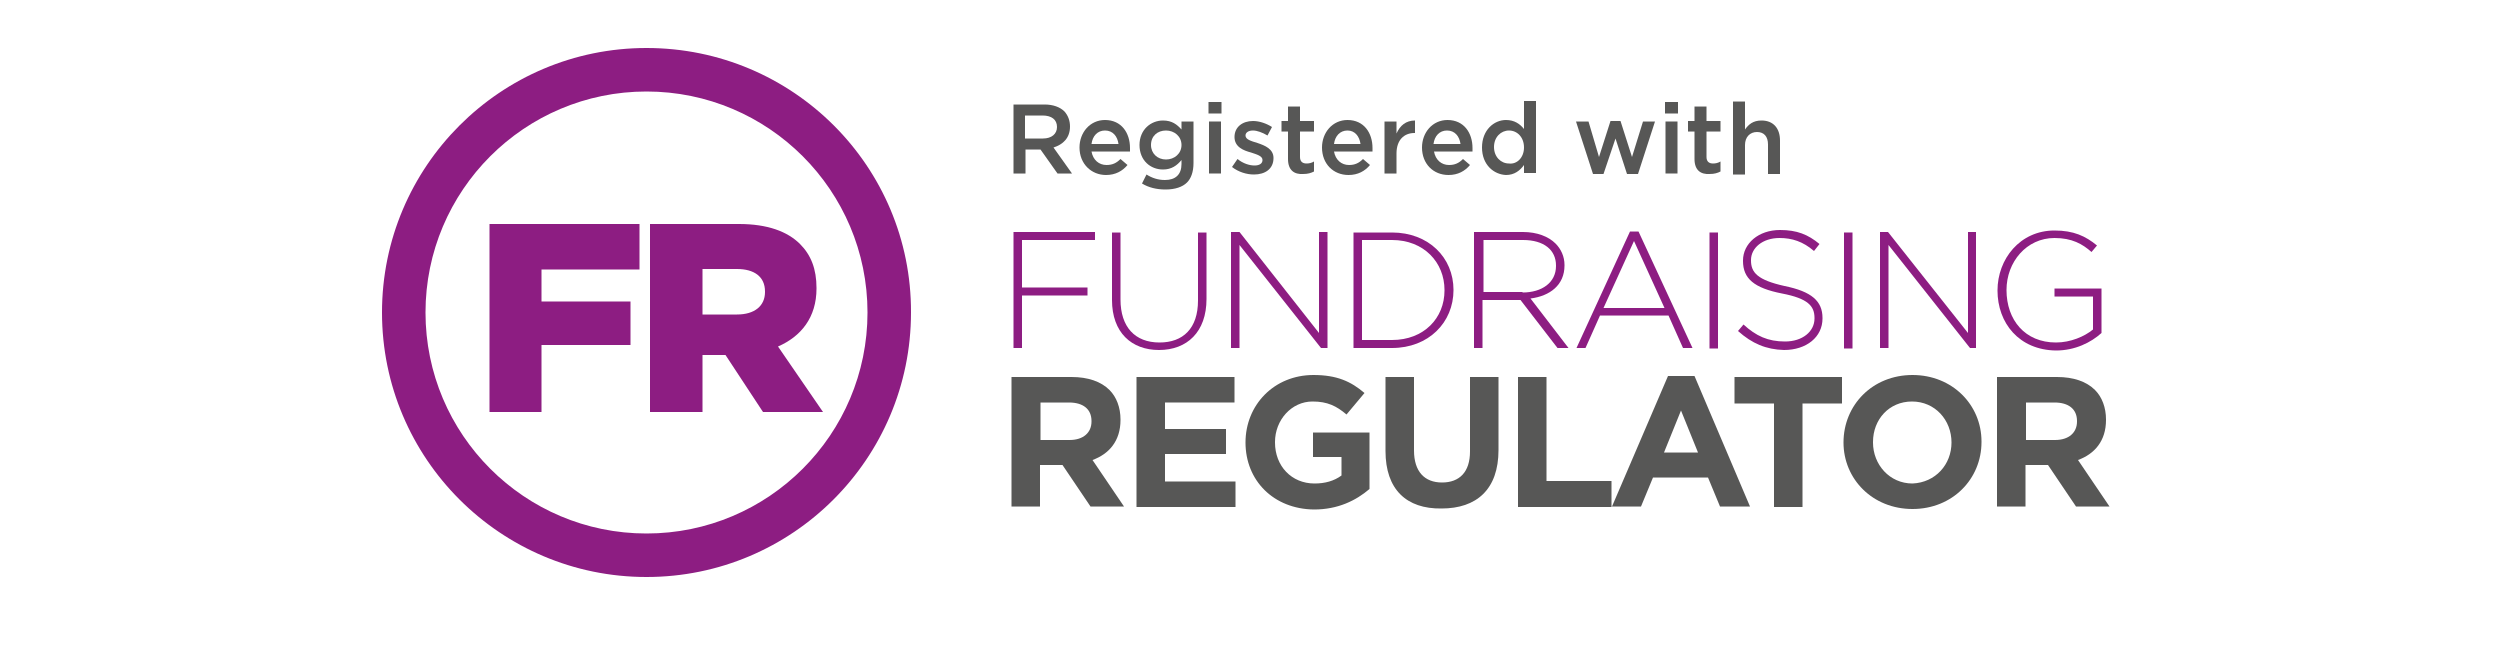 <?xml version="1.0" encoding="utf-8"?>
<!-- Generator: Adobe Illustrator 26.1.0, SVG Export Plug-In . SVG Version: 6.00 Build 0)  -->
<svg version="1.1" id="Layer_1" xmlns="http://www.w3.org/2000/svg" xmlns:xlink="http://www.w3.org/1999/xlink" x="0px" y="0px"
	 viewBox="0 0 500 130" style="enable-background:new 0 0 500 130;" xml:space="preserve">
<style type="text/css">
	.st0{fill:#8D1D82;}
	.st1{fill:#575756;}
</style>
<g id="Layer_2_00000057851115267410443340000006399957855195602616_">
	<g>
		<path class="st0" d="M129.3,18.3c24.4,0,44.2,19.8,44.2,44.2s-19.8,44.2-44.2,44.2c-24.4,0-44.2-19.8-44.2-44.2
			S104.9,18.3,129.3,18.3 M129.3,9.6c-29.2,0-52.9,23.7-52.9,52.9c0,29.2,23.7,52.9,52.9,52.9c29.2,0,52.9-23.7,52.9-52.9
			C182.3,33.3,158.6,9.6,129.3,9.6"/>
	</g>
	<g>
		<polygon class="st0" points="97.9,44.8 127.9,44.8 127.9,53.9 108.3,53.9 108.3,60.3 126.1,60.3 126.1,69 108.3,69 108.3,82.4 
			97.9,82.4 		"/>
	</g>
	<g>
		<path class="st0" d="M130,44.8h17.8c5.7,0,9.7,1.5,12.2,4c2.2,2.2,3.3,5,3.3,8.8v0.1c0,5.8-3.1,9.6-7.7,11.6l9,13.1h-12L145.1,71
			h-4.6v11.4H130V44.8z M147.4,62.9c3.5,0,5.6-1.7,5.6-4.5v-0.1c0-3-2.2-4.5-5.6-4.5h-6.9v9.1H147.4z"/>
	</g>
	<g>
		<polygon class="st0" points="202.7,46.4 219,46.4 219,48 204.4,48 204.4,57.5 217.5,57.5 217.5,59.1 204.4,59.1 204.4,69.6 
			202.7,69.6 		"/>
	</g>
	<g>
		<path class="st0" d="M222.4,60V46.5h1.7v13.4c0,5.5,2.9,8.6,7.8,8.6c4.7,0,7.7-2.8,7.7-8.4V46.5h1.7v13.3c0,6.6-3.9,10.2-9.5,10.2
			C226.3,70,222.4,66.5,222.4,60"/>
	</g>
	<g>
		<polygon class="st0" points="246.2,46.4 247.9,46.4 263.8,66.6 263.8,46.4 265.5,46.4 265.5,69.6 264.2,69.6 247.9,49 247.9,69.6 
			246.2,69.6 		"/>
	</g>
	<g>
		<path class="st0" d="M270.7,46.5h7.7c7.3,0,12.3,5,12.3,11.5V58c0,6.5-5,11.6-12.3,11.6h-7.7V46.5z M278.4,68
			c6.4,0,10.5-4.4,10.5-9.9V58c0-5.5-4.1-10-10.5-10h-6v20H278.4z"/>
	</g>
	<g>
		<path class="st0" d="M294.9,46.4h9.7c2.8,0,5.1,0.9,6.5,2.3c1.1,1.1,1.8,2.6,1.8,4.3v0.1c0,3.9-2.9,6.1-6.8,6.6l7.6,9.9h-2.2
			l-7.4-9.6h-7.6v9.6h-1.7V46.4z M304.5,58.5c3.9,0,6.7-2,6.7-5.3v-0.1c0-3.1-2.4-5.1-6.6-5.1h-7.9v10.4H304.5z"/>
	</g>
	<g>
		<path class="st0" d="M326,46.3h1.7l10.8,23.3h-1.9l-2.9-6.5h-13.7l-2.9,6.5h-1.8L326,46.3z M332.9,61.6l-6.1-13.4l-6.1,13.4H332.9
			z"/>
	</g>
	<g>
		<rect x="341.9" y="46.5" class="st0" width="1.7" height="23.2"/>
	</g>
	<g>
		<path class="st0" d="M347.6,66.2l1.1-1.3c2.5,2.3,4.9,3.4,8.3,3.4c3.5,0,5.9-2,5.9-4.6v-0.1c0-2.4-1.3-3.9-6.5-4.9
			c-5.6-1.1-7.8-3-7.8-6.5v-0.1c0-3.4,3.1-6.1,7.4-6.1c3.4,0,5.6,0.9,7.9,2.8l-1.1,1.4c-2.2-1.9-4.4-2.6-6.9-2.6
			c-3.4,0-5.7,2-5.7,4.4v0.1c0,2.4,1.3,3.9,6.7,5.1c5.4,1.1,7.6,3,7.6,6.4v0.1c0,3.7-3.2,6.3-7.7,6.3
			C353.2,69.9,350.4,68.7,347.6,66.2"/>
	</g>
	<g>
		<rect x="368.8" y="46.5" class="st0" width="1.7" height="23.2"/>
	</g>
	<g>
		<polygon class="st0" points="376,46.4 377.6,46.4 393.6,66.6 393.6,46.4 395.2,46.4 395.2,69.6 394,69.6 377.7,49 377.7,69.6 
			376,69.6 		"/>
	</g>
	<g>
		<path class="st0" d="M399.5,58.1L399.5,58.1c0-6.3,4.5-12,11.4-12c3.8,0,6.2,1.1,8.5,3l-1.1,1.3c-1.8-1.6-3.9-2.8-7.4-2.8
			c-5.6,0-9.6,4.8-9.6,10.4V58c0,6,3.7,10.5,9.9,10.5c2.9,0,5.7-1.2,7.4-2.6v-6.6h-7.7v-1.6h9.4v8.9c-2.1,1.9-5.3,3.5-9.1,3.5
			C403.8,70,399.5,64.6,399.5,58.1"/>
	</g>
	<g>
		<path class="st1" d="M202.4,75.4h11.9c3.3,0,5.9,0.9,7.6,2.6c1.4,1.4,2.2,3.5,2.2,5.9V84c0,4.2-2.3,6.8-5.6,8l6.3,9.3h-6.7
			l-5.6-8.3h-4.5v8.3h-5.7V75.4z M213.9,88c2.8,0,4.4-1.5,4.4-3.7v-0.1c0-2.4-1.7-3.7-4.5-3.7h-5.7V88H213.9z"/>
	</g>
	<g>
		<polygon class="st1" points="227.3,75.4 246.9,75.4 246.9,80.5 233,80.5 233,85.8 245.2,85.8 245.2,90.8 233,90.8 233,96.3 
			247.1,96.3 247.1,101.4 227.3,101.4 		"/>
	</g>
	<g>
		<path class="st1" d="M249.1,88.5L249.1,88.5c0-7.5,5.7-13.5,13.6-13.5c4.7,0,7.5,1.3,10.2,3.6l-3.6,4.3c-2-1.7-3.8-2.6-6.8-2.6
			c-4.2,0-7.5,3.7-7.5,8.1v0.1c0,4.7,3.3,8.2,7.9,8.2c2.1,0,3.9-0.5,5.4-1.6v-3.7h-5.7v-4.9h11.3v11.3c-2.7,2.3-6.3,4.1-11.1,4.1
			C254.7,101.8,249.1,96.1,249.1,88.5"/>
	</g>
	<g>
		<path class="st1" d="M277.1,90.2V75.4h5.7v14.7c0,4.2,2.1,6.4,5.6,6.4c3.5,0,5.6-2.1,5.6-6.2V75.4h5.7V90
			c0,7.9-4.4,11.7-11.4,11.7C281.3,101.8,277.1,97.9,277.1,90.2"/>
	</g>
	<g>
		<polygon class="st1" points="303.6,75.4 309.3,75.4 309.3,96.2 322.3,96.2 322.3,101.4 303.6,101.4 		"/>
	</g>
	<g>
		<path class="st1" d="M333.6,75.2h5.3l11.1,26.1h-6l-2.4-5.8h-11l-2.4,5.8h-5.8L333.6,75.2z M339.6,90.5l-3.4-8.4l-3.4,8.4H339.6z"
			/>
	</g>
	<g>
		<polygon class="st1" points="354.8,80.7 346.9,80.7 346.9,75.4 368.4,75.4 368.4,80.7 360.5,80.7 360.5,101.4 354.8,101.4 		"/>
	</g>
	<g>
		<path class="st1" d="M368.7,88.5L368.7,88.5c0-7.5,5.8-13.5,13.8-13.5c8,0,13.8,6,13.8,13.3v0.1c0,7.4-5.8,13.4-13.8,13.4
			S368.7,95.8,368.7,88.5 M390.3,88.5L390.3,88.5c0-4.5-3.3-8.2-7.9-8.2c-4.6,0-7.8,3.6-7.8,8.1v0.1c0,4.4,3.3,8.2,7.9,8.2
			C387.1,96.5,390.3,92.9,390.3,88.5"/>
	</g>
	<g>
		<path class="st1" d="M399.5,75.4h11.9c3.3,0,5.9,0.9,7.6,2.6c1.4,1.4,2.2,3.5,2.2,5.9V84c0,4.2-2.3,6.8-5.6,8l6.3,9.3h-6.7
			l-5.6-8.3h-4.5v8.3h-5.7V75.4z M411,88c2.8,0,4.4-1.5,4.4-3.7v-0.1c0-2.4-1.7-3.7-4.5-3.7h-5.7V88H411z"/>
	</g>
	<g>
		<path class="st1" d="M202.7,20.9h6.2c1.7,0,3.1,0.5,4,1.4c0.7,0.8,1.1,1.8,1.1,3v0c0,2.3-1.4,3.6-3.3,4.2l3.7,5.2h-2.9l-3.4-4.8
			h-3v4.8h-2.4V20.9z M208.6,27.7c1.7,0,2.8-0.9,2.8-2.3v0c0-1.5-1.1-2.3-2.9-2.3h-3.5v4.6H208.6z"/>
	</g>
	<g>
		<path class="st1" d="M215.9,29.5L215.9,29.5c0-3,2.1-5.5,5.1-5.5c3.3,0,5,2.6,5,5.6c0,0.2,0,0.4,0,0.7h-7.7c0.3,1.7,1.5,2.7,3,2.7
			c1.2,0,2-0.4,2.8-1.2l1.4,1.2c-1,1.2-2.4,2-4.3,2C218.3,35,215.9,32.8,215.9,29.5 M223.7,28.8c-0.2-1.5-1.1-2.7-2.7-2.7
			c-1.5,0-2.5,1.1-2.7,2.7H223.7z"/>
	</g>
	<g>
		<path class="st1" d="M228.4,36.7l0.9-1.8c1.1,0.7,2.3,1.1,3.7,1.1c2.1,0,3.3-1.1,3.3-3.2V32c-0.9,1.1-2,1.9-3.7,1.9
			c-2.5,0-4.7-1.8-4.7-4.9v0c0-3.1,2.3-4.9,4.7-4.9c1.8,0,2.8,0.8,3.7,1.8v-1.6h2.4v8.3c0,1.8-0.5,3.1-1.3,3.9
			c-0.9,0.9-2.4,1.4-4.3,1.4C231.3,37.9,229.7,37.5,228.4,36.7 M236.3,29L236.3,29c0-1.7-1.4-2.9-3.1-2.9c-1.7,0-3,1.1-3,2.9v0
			c0,1.7,1.3,2.9,3,2.9C234.9,31.9,236.3,30.7,236.3,29"/>
	</g>
	<g>
		<path class="st1" d="M241.7,20.4h2.6v2.3h-2.6V20.4z M241.8,24.3h2.4v10.4h-2.4V24.3z"/>
	</g>
	<g>
		<path class="st1" d="M246.4,33.4l1.1-1.6c1.1,0.9,2.4,1.3,3.4,1.3c1,0,1.6-0.4,1.6-1.1v0c0-0.8-1.1-1.1-2.3-1.5
			c-1.5-0.4-3.3-1.1-3.3-3.1v0c0-2,1.6-3.2,3.7-3.2c1.3,0,2.7,0.5,3.8,1.2l-0.9,1.7c-1-0.6-2.1-1-2.9-1c-0.9,0-1.5,0.4-1.5,1v0
			c0,0.8,1.1,1.1,2.4,1.5c1.5,0.5,3.2,1.2,3.2,3v0c0,2.2-1.7,3.3-3.9,3.3C249.3,34.9,247.7,34.4,246.4,33.4"/>
	</g>
	<g>
		<path class="st1" d="M257.6,31.8v-5.5h-1.3v-2.1h1.3v-2.9h2.4v2.9h2.8v2.1H260v5.1c0,0.9,0.5,1.3,1.3,1.3c0.5,0,1-0.1,1.5-0.4v2
			c-0.6,0.3-1.2,0.5-2.2,0.5C258.9,34.9,257.6,34.1,257.6,31.8"/>
	</g>
	<g>
		<path class="st1" d="M264.4,29.5L264.4,29.5c0-3,2.1-5.5,5.1-5.5c3.3,0,5,2.6,5,5.6c0,0.2,0,0.4,0,0.7h-7.7c0.3,1.7,1.5,2.7,3,2.7
			c1.2,0,2-0.4,2.8-1.2L274,33c-1,1.2-2.4,2-4.3,2C266.7,35,264.4,32.8,264.4,29.5 M272.1,28.8c-0.2-1.5-1.1-2.7-2.6-2.7
			c-1.5,0-2.5,1.1-2.7,2.7H272.1z"/>
	</g>
	<g>
		<path class="st1" d="M276.9,24.3h2.4v2.4c0.7-1.6,1.9-2.6,3.7-2.6v2.5h-0.1c-2.1,0-3.6,1.4-3.6,4.1v4h-2.4V24.3z"/>
	</g>
	<g>
		<path class="st1" d="M284.4,29.5L284.4,29.5c0-3,2.1-5.5,5.1-5.5c3.3,0,5,2.6,5,5.6c0,0.2,0,0.4,0,0.7h-7.7c0.3,1.7,1.5,2.7,3,2.7
			c1.2,0,2-0.4,2.8-1.2L294,33c-1,1.2-2.4,2-4.3,2C286.7,35,284.4,32.8,284.4,29.5 M292.1,28.8c-0.2-1.5-1.1-2.7-2.7-2.7
			c-1.5,0-2.5,1.1-2.7,2.7H292.1z"/>
	</g>
	<g>
		<path class="st1" d="M296.4,29.5L296.4,29.5c0-3.5,2.4-5.5,4.8-5.5c1.7,0,2.8,0.8,3.6,1.8v-5.6h2.4v14.4h-2.4V33
			c-0.8,1.1-1.9,2-3.6,2C298.8,34.9,296.4,33,296.4,29.5 M304.8,29.5L304.8,29.5c0-2.1-1.4-3.4-3-3.4c-1.6,0-3,1.3-3,3.3v0
			c0,2,1.4,3.3,3,3.3C303.4,32.9,304.8,31.5,304.8,29.5"/>
	</g>
	<g>
		<polygon class="st1" points="315.2,24.3 317.7,24.3 319.8,31.4 322.1,24.2 324.1,24.2 326.4,31.4 328.6,24.3 331,24.3 327.6,34.8 
			325.4,34.8 323.1,27.7 320.7,34.8 318.6,34.8 		"/>
	</g>
	<g>
		<path class="st1" d="M333,20.4h2.6v2.3H333V20.4z M333.1,24.3h2.4v10.4h-2.4V24.3z"/>
	</g>
	<g>
		<path class="st1" d="M338.9,31.8v-5.5h-1.3v-2.1h1.3v-2.9h2.4v2.9h2.8v2.1h-2.8v5.1c0,0.9,0.5,1.3,1.3,1.3c0.5,0,1-0.1,1.5-0.4v2
			c-0.6,0.3-1.2,0.5-2.2,0.5C340.2,34.9,338.9,34.1,338.9,31.8"/>
	</g>
	<g>
		<path class="st1" d="M346.6,20.3h2.4v5.6c0.7-1,1.6-1.8,3.3-1.8c2.4,0,3.7,1.6,3.7,4v6.7h-2.4v-5.9c0-1.6-0.8-2.5-2.2-2.5
			c-1.4,0-2.4,1-2.4,2.6v5.9h-2.4V20.3z"/>
	</g>
</g>
</svg>
